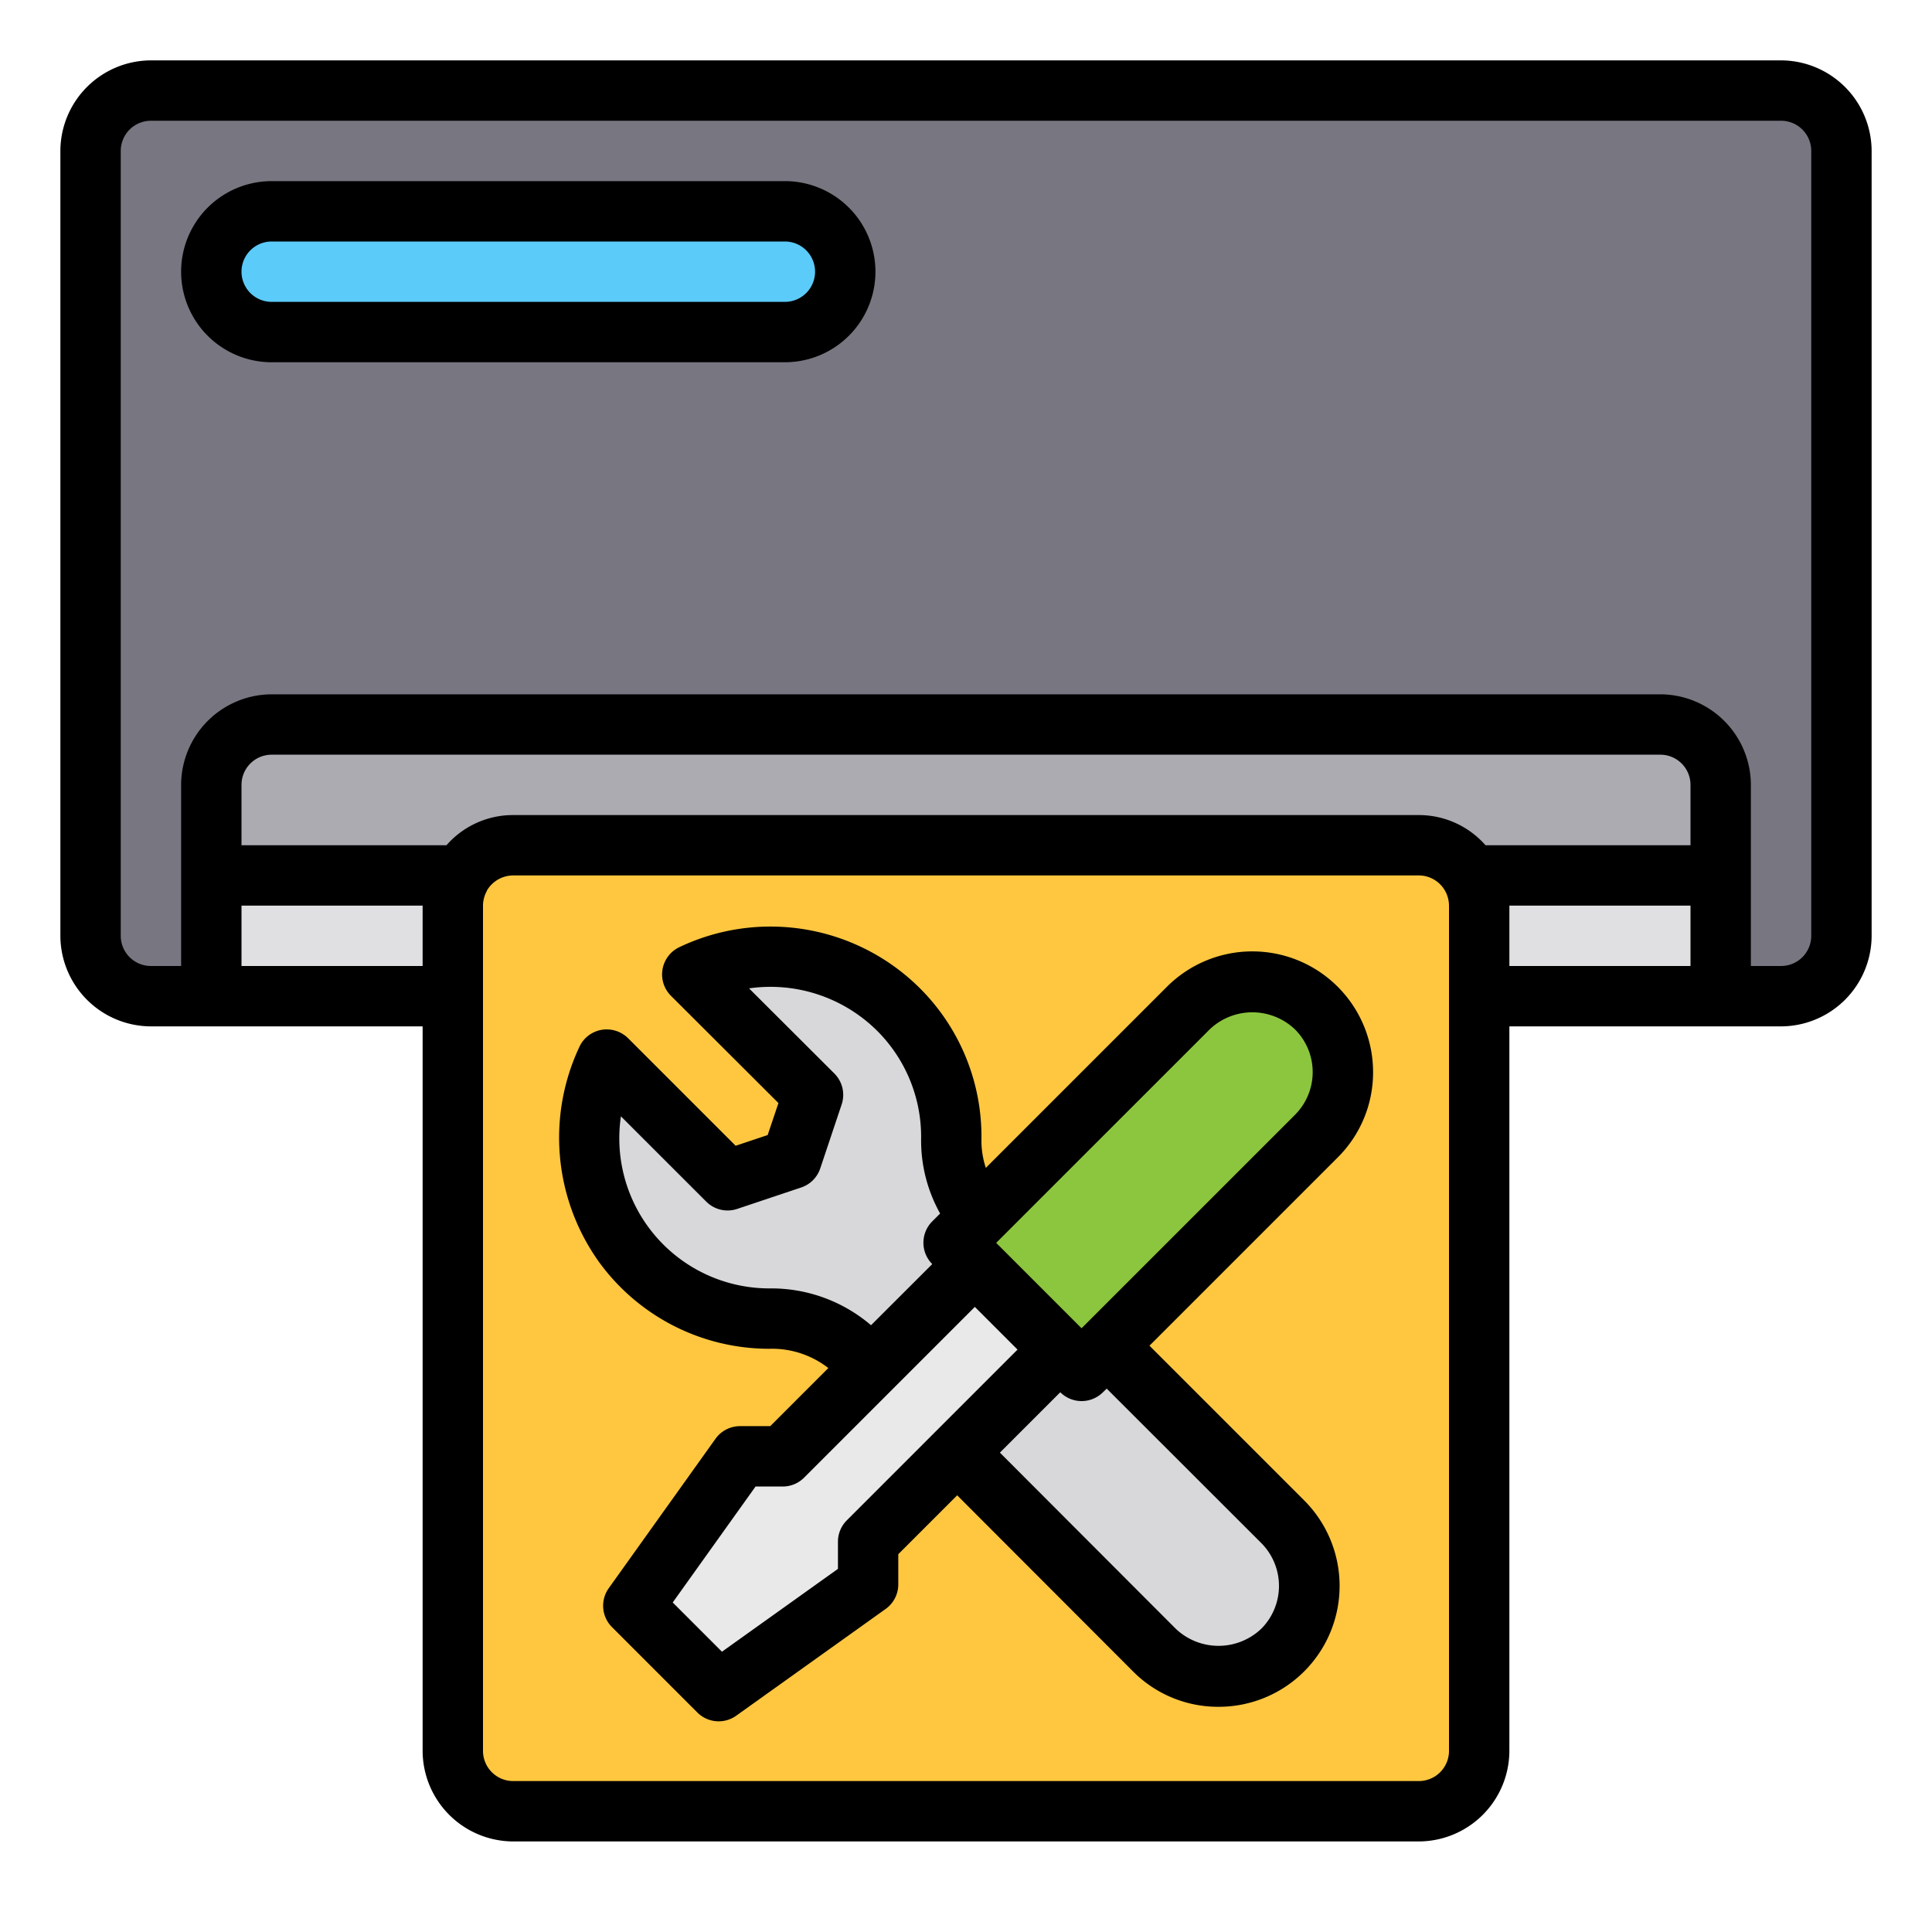 <svg id="Repair_Service" height="512" viewBox="0 0 64 64" width="512" xmlns="http://www.w3.org/2000/svg" data-name="Repair Service"><rect fill="#787680" height="30" rx="2" width="58" x="3" y="3"/><rect fill="#5bcbfa" height="4" rx="2" width="21" x="7" y="7"/><path d="m9 24h46a2 2 0 0 1 2 2v7a0 0 0 0 1 0 0h-50a0 0 0 0 1 0 0v-7a2 2 0 0 1 2-2z" fill="#acabb1"/><path d="m7 29h50v4h-50z" fill="#e0e0e2"/><rect fill="#ffc740" height="32" rx="2" width="34" x="15" y="28"/><path d="m20.1 35.1 4 4 2.121-.707.708-2.121-4-4a5.991 5.991 0 0 1 8.578 5.486 3.932 3.932 0 0 0 1.164 2.842l9.815 9.815a3 3 0 0 1 0 4.242 3 3 0 0 1 -4.243 0l-9.807-9.807a4.064 4.064 0 0 0 -2.9-1.167 5.99 5.99 0 0 1 -5.436-8.583z" fill="#d8d7da"/><path d="m38.657 31.343a3 3 0 0 1 3 3v11a0 0 0 0 1 0 0h-6a0 0 0 0 1 0 0v-11a3 3 0 0 1 3-3z" fill="#8cc63e" transform="matrix(.707 .707 -.707 .707 38.435 -16.104)"/><path d="m28.757 51.071 6.364-6.364-2.828-2.828-6.364 6.364h-1.414l-3.536 4.949 2.829 2.829 4.949-3.536z" fill="#e9e9ea"/><path d="m59 2h-54a3.009 3.009 0 0 0 -3 3v26a3.009 3.009 0 0 0 3 3h9v24a3.009 3.009 0 0 0 3 3h30a3.009 3.009 0 0 0 3-3v-24h9a3.009 3.009 0 0 0 3-3v-26a3.009 3.009 0 0 0 -3-3zm-45 30h-6v-2h6zm34 26a1 1 0 0 1 -1 1h-30a1 1 0 0 1 -1-1v-28a1.023 1.023 0 0 1 .13-.49v-.01a1.016 1.016 0 0 1 .87-.5h30a1 1 0 0 1 .87.51 1.023 1.023 0 0 1 .13.49zm8-26h-6v-2h6zm0-4h-6.79a2.942 2.942 0 0 0 -2.21-1h-30a2.926 2.926 0 0 0 -2.21 1h-6.79v-2a1 1 0 0 1 1-1h46a1 1 0 0 1 1 1zm4 3a1 1 0 0 1 -1 1h-1v-6a3.009 3.009 0 0 0 -3-3h-46a3.009 3.009 0 0 0 -3 3v6h-1a1 1 0 0 1 -1-1v-26a1 1 0 0 1 1-1h54a1 1 0 0 1 1 1z"/><path d="m26 6h-17a3 3 0 0 0 0 6h17a3 3 0 0 0 0-6zm0 4h-17a1 1 0 0 1 0-2h17a1 1 0 0 1 0 2z"/><path d="m45.485 35.515a4 4 0 0 0 -6.828-2.828l-6 6a2.9 2.9 0 0 1 -.146-.915 6.938 6.938 0 0 0 -2.045-5.042 7.017 7.017 0 0 0 -7.966-1.352 1 1 0 0 0 -.273 1.61l3.56 3.552-.357 1.06-1.061.355-3.562-3.562a1.009 1.009 0 0 0 -.875-.279 1 1 0 0 0 -.734.554 7.076 7.076 0 0 0 .636 7.124 6.968 6.968 0 0 0 5.658 2.888 3.038 3.038 0 0 1 1.947.638l-1.924 1.925h-1a1 1 0 0 0 -.814.419l-3.535 4.949a1 1 0 0 0 .106 1.288l2.828 2.829a1 1 0 0 0 1.288.107l4.95-3.536a1 1 0 0 0 .419-.814v-1l1.951-1.951 5.824 5.833a3.971 3.971 0 0 0 2.828 1.173 4.005 4.005 0 0 0 2.84-6.84l-5.122-5.122 6.238-6.238a3.971 3.971 0 0 0 1.169-2.825zm-19.96 7.165h-.025a4.971 4.971 0 0 1 -4.931-5.7l2.827 2.826a1 1 0 0 0 1.024.241l2.12-.71a1 1 0 0 0 .631-.63l.71-2.121a1 1 0 0 0 -.242-1.025l-2.826-2.82a5.014 5.014 0 0 1 4.243 1.405 4.959 4.959 0 0 1 1.457 3.6 4.947 4.947 0 0 0 .63 2.453l-.261.261a1 1 0 0 0 0 1.414l-2.028 2.026a5.081 5.081 0 0 0 -3.329-1.22zm2.526 7.684a1 1 0 0 0 -.293.707v.9l-3.842 2.744-1.631-1.631 2.744-3.841h.9a1 1 0 0 0 .707-.293l5.657-5.657 1.414 1.414zm13.732.753a2.012 2.012 0 0 1 .006 2.83 2.055 2.055 0 0 1 -2.841.007l-5.825-5.834 2-2a1 1 0 0 0 1.414 0l.124-.12zm1.117-14.188-7.072 7.071-2.828-2.829 7.071-7.07a2.047 2.047 0 0 1 2.828 0 2 2 0 0 1 0 2.828z"/></svg>